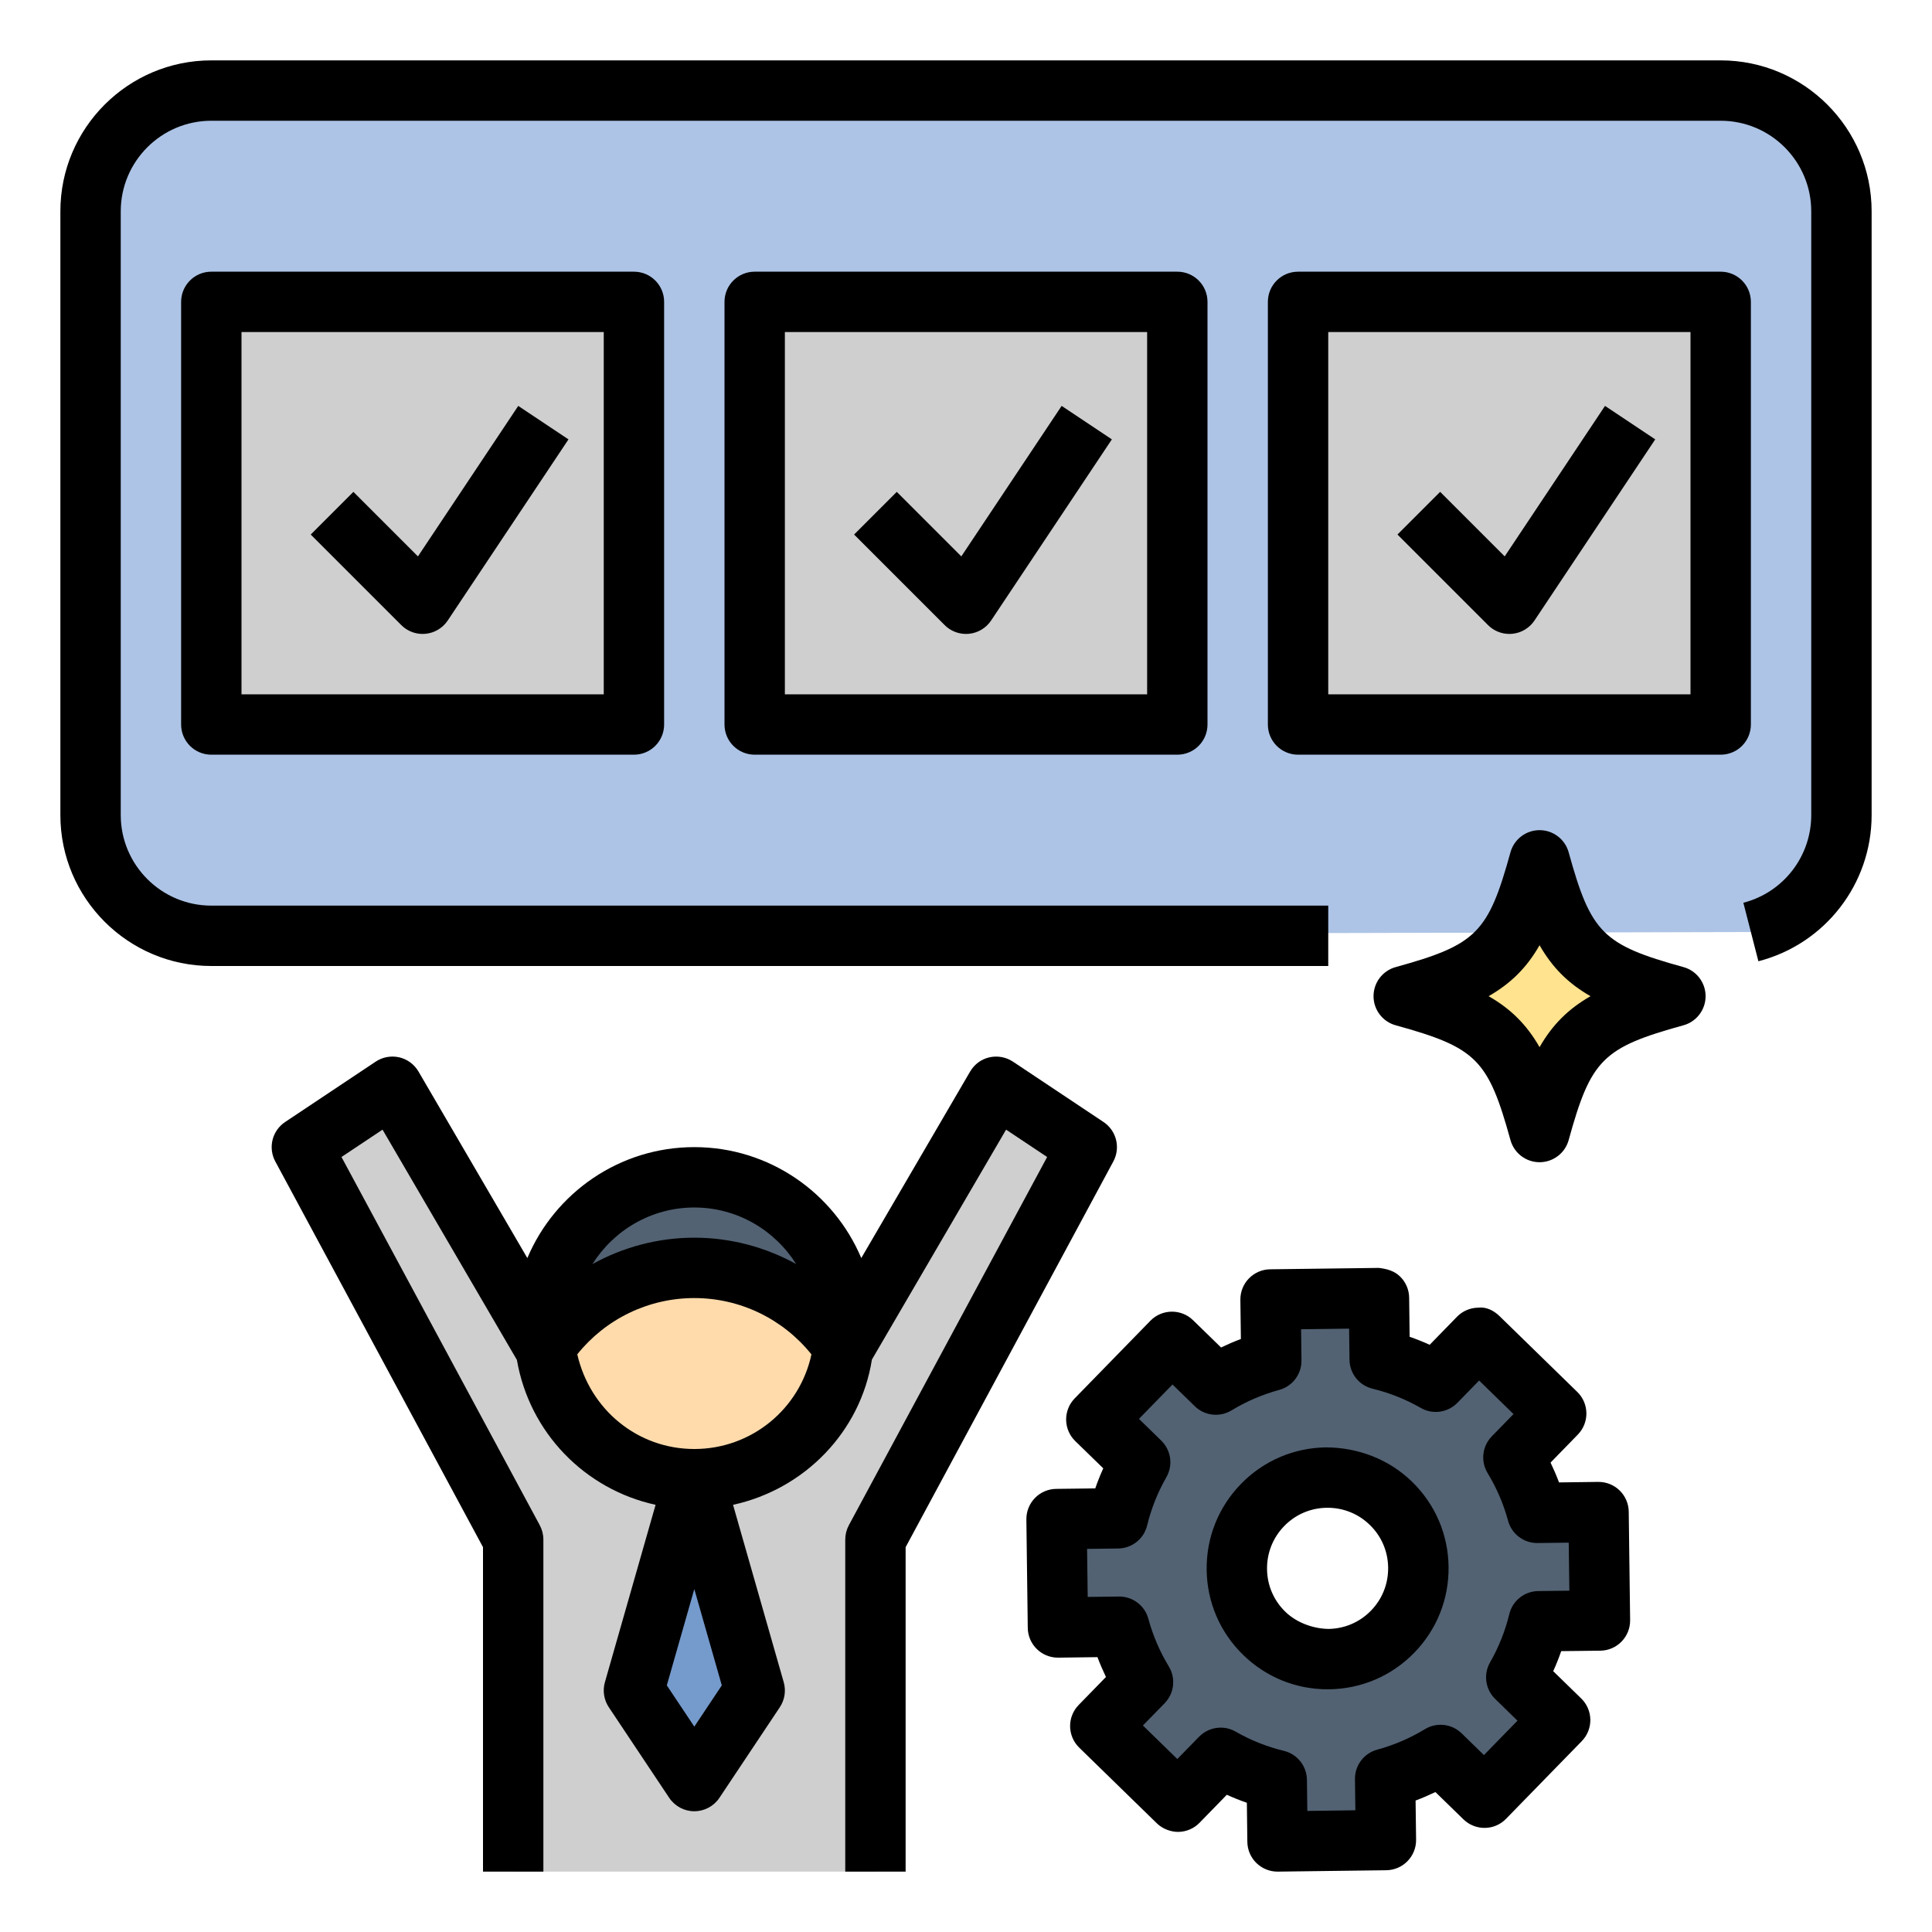 <svg id="Layer_1_1_" enable-background="new 0 0 64 64" height="512" viewBox="0 0 64 64" width="512" xmlns="http://www.w3.org/2000/svg"><path d="m57 3h-50c-2.209 0-4 1.791-4 4v20c0 2.209 1.791 4 4 4l51-.126c1.725-.444 3-2.01 3-3.874v-20c0-2.209-1.791-4-4-4z" fill="#adc4e6"/><path d="m54.861 32.795c-2.246-.693-2.963-1.41-3.656-3.656-.057-.185-.323-.185-.38 0-.693 2.246-1.41 2.963-3.656 3.656-.185.057-.185.323 0 .38 2.246.693 2.963 1.41 3.656 3.656.057.185.323.185.38 0 .693-2.246 1.41-2.963 3.656-3.656.185-.057.185-.323 0-.38z" fill="#ffe38f"/><g fill="#cfcfcf"><path d="m7 10h14v14h-14z"/><path d="m25 10h14v14h-14z"/><path d="m43 10h14v14h-14z"/></g><path d="m50.969 53.706 2.031-.026-.046-3.591-2.031.026c-.178-.655-.444-1.271-.788-1.837l1.417-1.454-2.572-2.507-1.417 1.454c-.575-.329-1.198-.58-1.857-.741l-.026-2.03-3.591.046.026 2.031c-.655.178-1.271.444-1.837.788l-1.454-1.417-2.507 2.572 1.454 1.417c-.329.575-.58 1.198-.741 1.857l-2.03.026.046 3.591 2.031-.026c.178.655.444 1.271.788 1.837l-1.417 1.454 2.572 2.507 1.417-1.454c.575.329 1.198.58 1.857.741l.026 2.03 3.591-.046-.026-2.031c.655-.178 1.271-.444 1.837-.788l1.454 1.417 2.507-2.572-1.454-1.417c.329-.574.579-1.197.74-1.857zm-6.952 1.254c-1.661.021-3.024-1.308-3.045-2.968-.021-1.661 1.308-3.024 2.968-3.045 1.661-.021 3.024 1.308 3.045 2.968.022 1.66-1.307 3.024-2.968 3.045z" fill="#526273"/><path d="m33 36-5.06 8.67h-9.88l-5.06-8.67-3 2 7 13v11h12v-11l7-13z" fill="#cfcfcf"/><path d="m23 49-2 7 2 3 2-3z" fill="#759acc"/><path d="m28 44c0 .21-.01.42-.05.62-.29 2.47-2.4 4.38-4.95 4.38s-4.66-1.91-4.95-4.38c-.04-.2-.05-.41-.05-.62 0-2.76 2.24-5 5-5s5 2.24 5 5z" fill="#ffdbac"/><path d="m23 39c-2.76 0-5 2.24-5 5 0 .21.01.42.05.62 1.07-1.58 2.89-2.62 4.95-2.62s3.88 1.04 4.95 2.62c.04-.2.05-.41.05-.62 0-2.76-2.24-5-5-5z" fill="#526273"/><path d="m43.928 47.946c-1.07.014-2.071.443-2.818 1.21-.748.767-1.151 1.777-1.138 2.848s.443 2.071 1.21 2.818c.754.735 1.744 1.138 2.795 1.138h.053c1.07-.014 2.071-.443 2.818-1.21.748-.767 1.151-1.777 1.138-2.848s-.443-2.071-1.21-2.818-1.794-1.134-2.848-1.138zm1.488 5.408c-.374.385-.876.6-1.412.606-.487-.008-1.042-.195-1.426-.569-.385-.374-.6-.876-.606-1.412s.195-1.042.569-1.426c.374-.385.876-.6 1.412-.606h.027c.525 0 1.021.201 1.398.569.385.374.6.876.606 1.412s-.194 1.042-.568 1.426z"/><path d="m53.013 54.681c.265-.003.519-.112.703-.302.186-.19.287-.445.284-.711l-.046-3.591c-.007-.548-.453-.987-1-.987-.004 0-.008 0-.013 0l-1.296.017c-.084-.224-.178-.442-.281-.657l.903-.927c.386-.396.378-1.028-.018-1.414l-2.571-2.507c-.19-.186-.44-.317-.711-.284-.266.004-.519.112-.703.302l-.904.928c-.217-.099-.438-.187-.664-.265l-.016-1.295c-.003-.265-.112-.519-.302-.703-.189-.186-.448-.258-.711-.284l-3.591.046c-.552.007-.994.46-.987 1.013l.017 1.296c-.224.084-.442.178-.657.281l-.927-.903c-.394-.384-1.028-.378-1.414.018l-2.507 2.571c-.186.19-.287.446-.284.711.004.266.112.519.302.703l.928.904c-.099.217-.187.438-.265.664l-1.295.016c-.265.003-.519.112-.703.302-.186.19-.287.445-.284.711l.046 3.591c.007.548.453.987 1 .987h.013l1.296-.017c.084.224.178.442.281.657l-.903.927c-.386.396-.378 1.028.018 1.414l2.571 2.507c.19.185.464.286.711.284.266-.004.519-.112.703-.302l.904-.928c.217.099.438.187.664.265l.016 1.295c.003.265.112.519.302.703.186.181.437.283.697.283h.013l3.591-.046c.552-.007.994-.46.987-1.013l-.017-1.296c.224-.084.442-.178.657-.281l.927.903c.396.385 1.03.38 1.414-.018l2.507-2.571c.186-.19.287-.446.284-.711-.004-.266-.112-.519-.302-.703l-.928-.904c.099-.217.187-.438.265-.664zm-2.057-1.975c-.457.006-.852.32-.959.765-.136.559-.35 1.096-.636 1.596-.228.396-.157.895.169 1.213l.738.72-1.111 1.139-.737-.719c-.327-.319-.828-.376-1.218-.139-.49.298-1.021.526-1.579.678-.44.119-.744.521-.738.978l.013 1.031-1.591.021-.013-1.031c-.006-.457-.32-.852-.765-.959-.559-.136-1.096-.35-1.596-.636-.155-.09-.326-.133-.497-.133-.263 0-.522.104-.716.302l-.72.738-1.139-1.111.719-.737c.318-.327.376-.828.139-1.218-.298-.49-.526-1.021-.678-1.579-.118-.437-.514-.738-.965-.738-.004 0-.008 0-.013 0l-1.031.013-.021-1.591 1.031-.013c.457-.006.852-.32.959-.765.136-.559.35-1.096.636-1.596.228-.396.157-.895-.169-1.213l-.738-.72 1.111-1.139.737.719c.327.32.828.375 1.218.139.49-.298 1.021-.526 1.579-.678.44-.119.744-.521.738-.978l-.013-1.031 1.591-.021.013 1.031c.006.457.32.852.765.959.559.136 1.096.35 1.596.636.393.228.894.158 1.213-.169l.72-.738 1.139 1.111-.719.737c-.318.327-.376.828-.139 1.218.298.49.526 1.021.678 1.579.118.437.514.738.965.738h.013l1.031-.013.021 1.591z"/><path d="m7 9c-.553 0-1 .447-1 1v14c0 .553.447 1 1 1h14c.553 0 1-.447 1-1v-14c0-.553-.447-1-1-1zm13 14h-12v-12h12z"/><path d="m14 21c.032 0 .065-.002.099-.005.298-.029.567-.191.733-.44l4-6-1.664-1.109-3.323 4.985-2.138-2.138-1.414 1.414 3 3c.188.189.443.293.707.293z"/><path d="m25 9c-.553 0-1 .447-1 1v14c0 .553.447 1 1 1h14c.553 0 1-.447 1-1v-14c0-.553-.447-1-1-1zm13 14h-12v-12h12z"/><path d="m32 21c.032 0 .065-.002.099-.005.298-.029.567-.191.733-.44l4-6-1.664-1.109-3.323 4.985-2.138-2.138-1.414 1.414 3 3c.188.189.443.293.707.293z"/><path d="m58 24v-14c0-.553-.447-1-1-1h-14c-.553 0-1 .447-1 1v14c0 .553.447 1 1 1h14c.553 0 1-.447 1-1zm-2-1h-12v-12h12z"/><path d="m50 21c.032 0 .065-.002.099-.005.298-.029.567-.191.733-.44l4-6-1.664-1.109-3.323 4.985-2.138-2.138-1.414 1.414 3 3c.188.189.443.293.707.293z"/><path d="m7 32h37v-2h-37c-1.654 0-3-1.346-3-3v-20c0-1.654 1.346-3 3-3h50c1.654 0 3 1.346 3 3v20c0 1.37-.925 2.564-2.249 2.905l.498 1.938c2.209-.57 3.751-2.561 3.751-4.843v-20c0-2.757-2.243-5-5-5h-50c-2.757 0-5 2.243-5 5v20c0 2.757 2.243 5 5 5z"/><path d="m56.5 33c0-.45-.301-.845-.734-.964-2.673-.738-3.063-1.129-3.802-3.802-.119-.433-.514-.734-.964-.734s-.845.301-.964.734c-.738 2.673-1.129 3.063-3.802 3.802-.433.119-.734.514-.734.964s.301.845.734.964c2.673.738 3.063 1.129 3.802 3.802.119.433.514.734.964.734s.845-.301.964-.734c.738-2.673 1.129-3.063 3.802-3.802.433-.119.734-.514.734-.964zm-5.5 1.688c-.424-.74-.948-1.265-1.688-1.688.74-.424 1.265-.948 1.688-1.688.424.74.948 1.265 1.688 1.688-.74.424-1.264.948-1.688 1.688z"/><path d="m28 51v11h2v-10.748l6.881-12.778c.244-.454.104-1.02-.326-1.306l-3-2c-.229-.152-.509-.202-.78-.143-.269.062-.499.232-.638.471l-3.606 6.179c-.91-2.157-3.046-3.675-5.531-3.675s-4.621 1.518-5.531 3.675l-3.606-6.179c-.139-.238-.369-.408-.638-.471-.269-.06-.55-.01-.78.143l-3 2c-.43.286-.57.852-.326 1.306l6.881 12.778v10.748h2v-11c0-.165-.041-.328-.119-.474l-6.569-12.199 1.36-.906 4.451 7.628c.416 2.412 2.252 4.288 4.594 4.8l-1.679 5.877c-.08.282-.033.585.13.829l2 3c.186.278.498.445.832.445s.646-.167.832-.445l2-3c.163-.244.21-.547.13-.829l-1.679-5.877c2.37-.517 4.224-2.42 4.6-4.811l4.445-7.617 1.36.906-6.569 12.199c-.078.146-.119.309-.119.474zm-5-11c1.423 0 2.666.752 3.375 1.874-1.018-.562-2.173-.874-3.375-.874s-2.357.312-3.375.874c.709-1.122 1.952-1.874 3.375-1.874zm0 17.197-.911-1.367.911-3.19.911 3.19zm0-9.197c-1.873 0-3.456-1.298-3.877-3.137.939-1.17 2.356-1.863 3.877-1.863 1.522 0 2.941.695 3.88 1.866-.388 1.807-1.985 3.134-3.88 3.134z"/></svg>